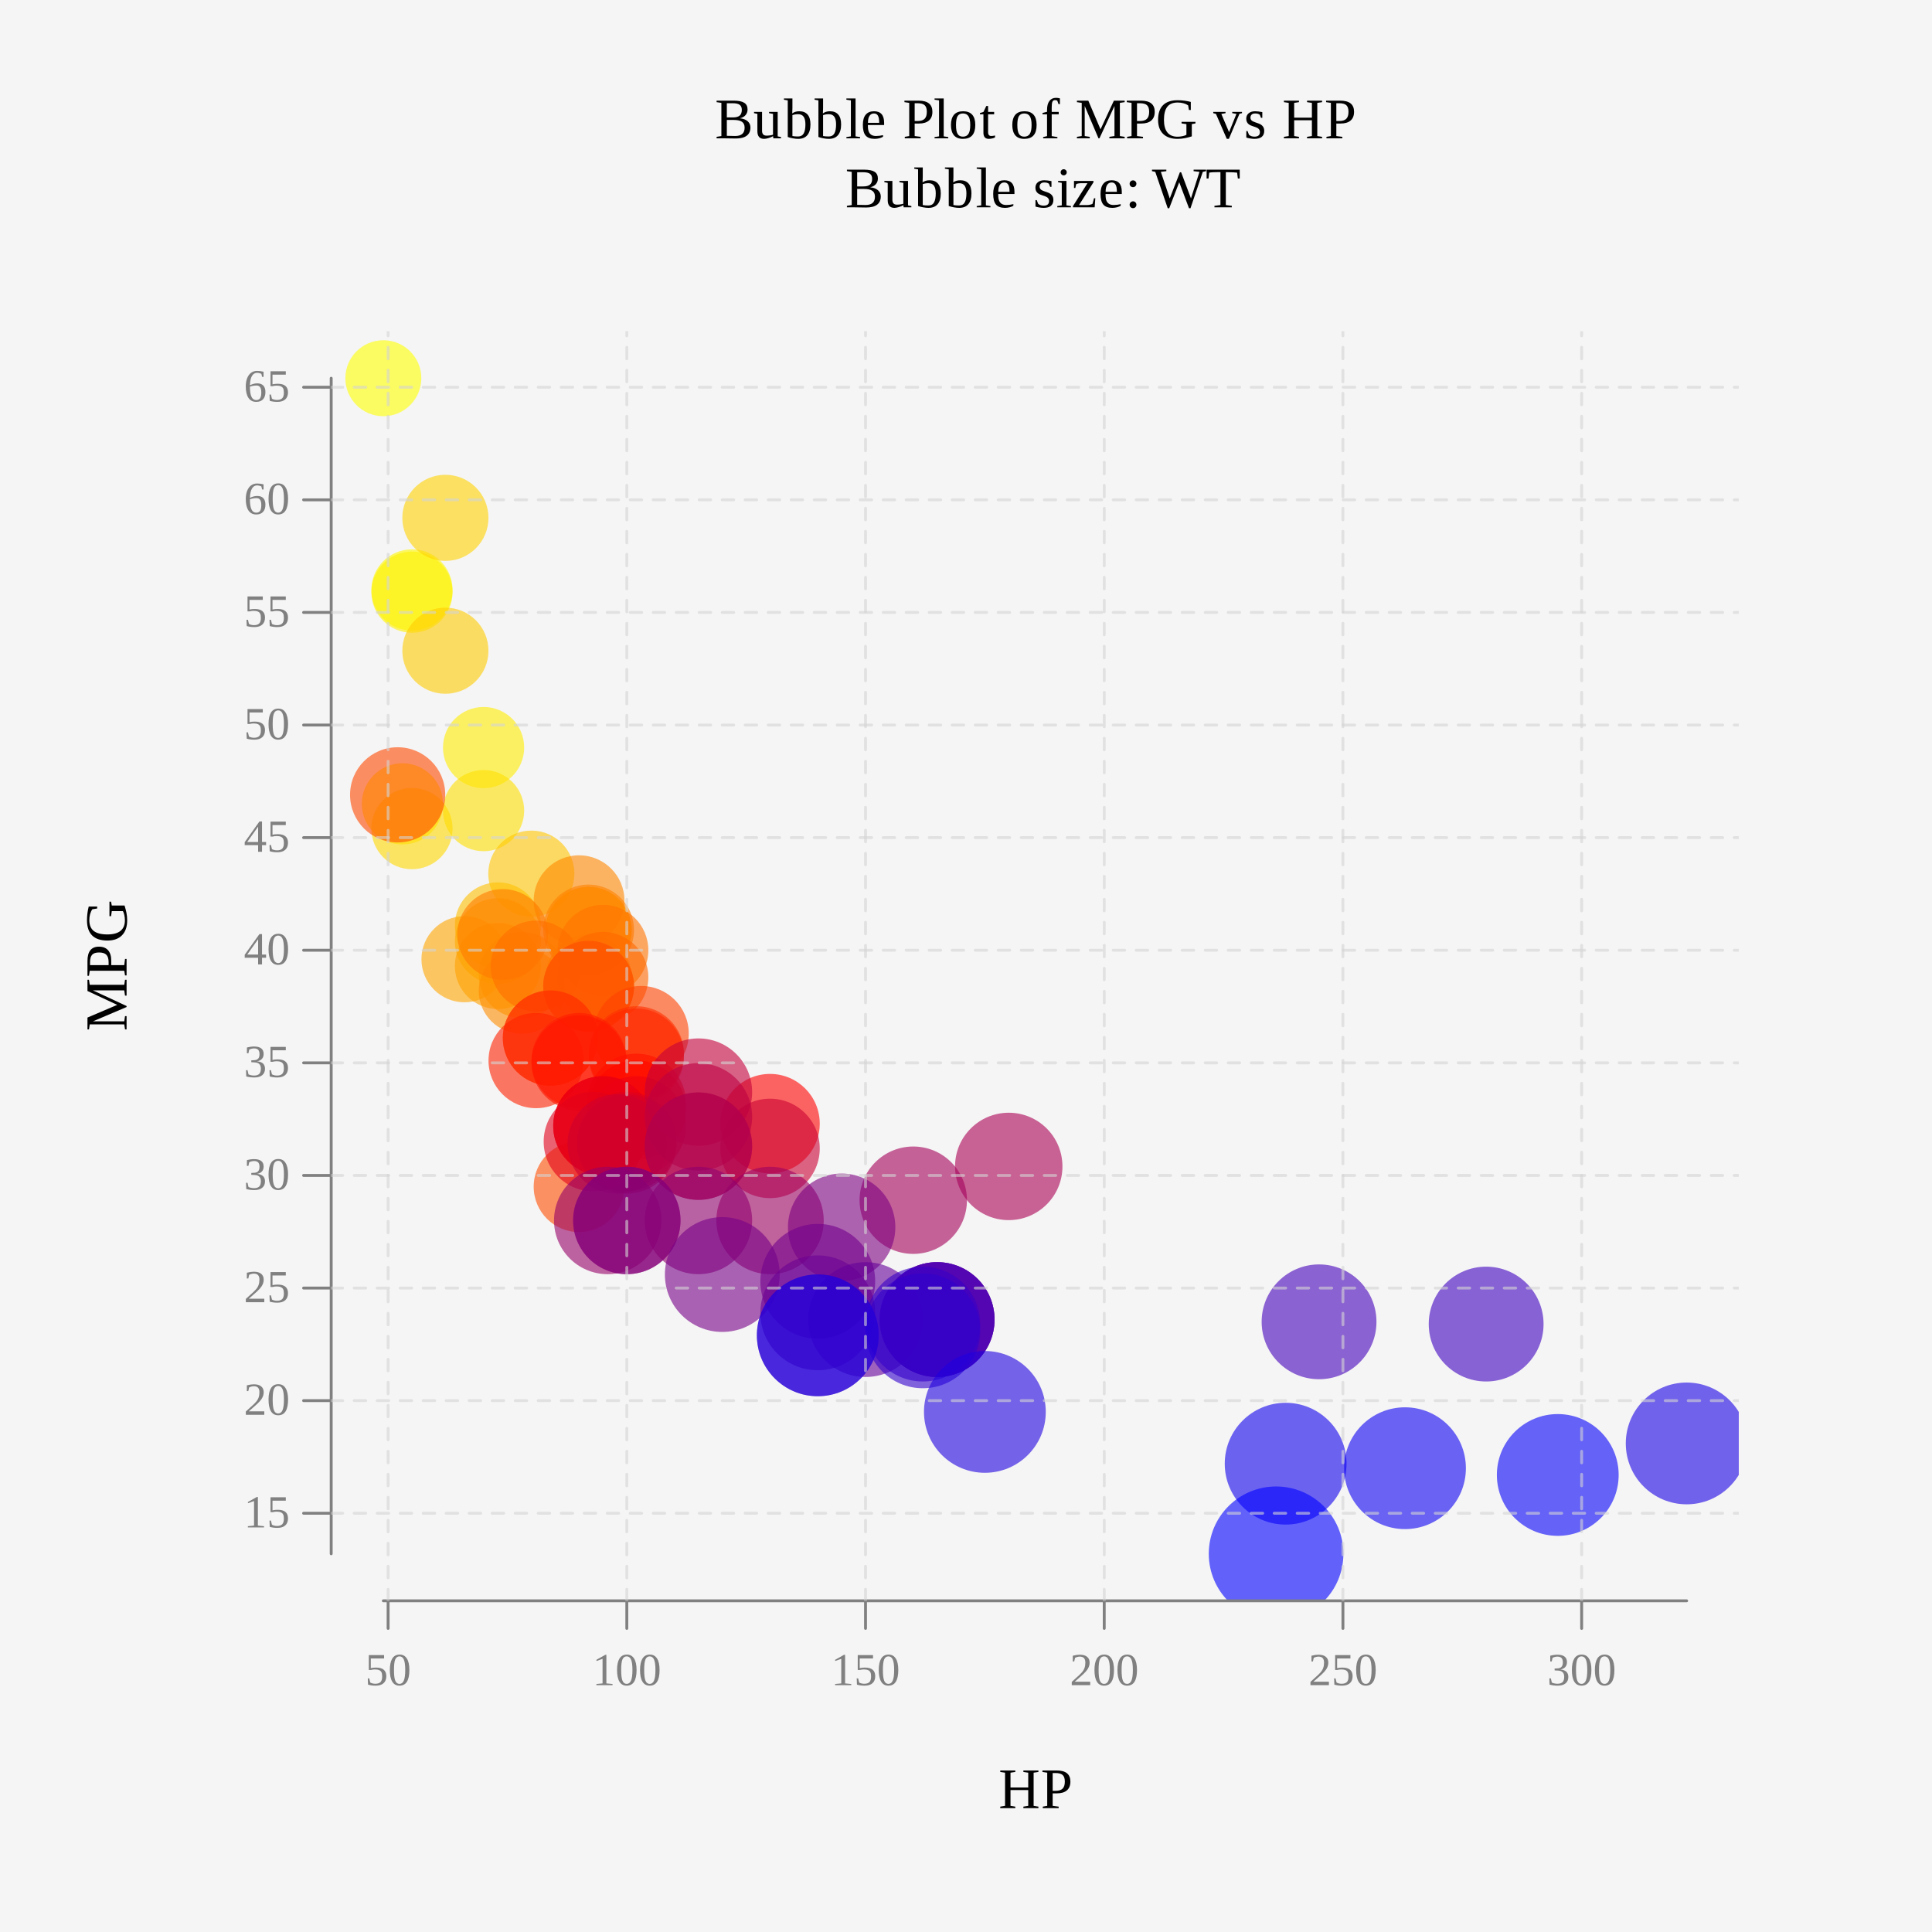 <?xml version="1.0" encoding="UTF-8"?>
<svg xmlns="http://www.w3.org/2000/svg" xmlns:xlink="http://www.w3.org/1999/xlink" width="504pt" height="504pt" viewBox="0 0 504 504" version="1.1">
<defs>
<g>
<symbol overflow="visible" id="glyph0-0">
<path style="stroke:none;" d=""/>
</symbol>
<symbol overflow="visible" id="glyph0-1">
<path style="stroke:none;" d="M 2.844 -4.594 C 3.75 -4.594 4.422 -4.406 4.859 -4.031 C 5.305 -3.664 5.531 -3.102 5.531 -2.344 C 5.531 -1.551 5.289 -0.941 4.812 -0.516 C 4.332 -0.086 3.645 0.125 2.75 0.125 C 2.008 0.125 1.348 0.035 0.766 -0.141 L 0.703 -1.781 L 1.078 -1.781 L 1.344 -0.688 C 1.52 -0.594 1.727 -0.516 1.969 -0.453 C 2.207 -0.398 2.438 -0.375 2.656 -0.375 C 3.27 -0.375 3.723 -0.52 4.016 -0.812 C 4.305 -1.102 4.453 -1.594 4.453 -2.281 C 4.453 -2.758 4.391 -3.125 4.266 -3.375 C 4.141 -3.625 3.941 -3.805 3.672 -3.922 C 3.398 -4.047 3.031 -4.109 2.562 -4.109 C 2.207 -4.109 1.863 -4.062 1.531 -3.969 L 0.969 -3.969 L 0.969 -7.859 L 4.953 -7.859 L 4.953 -6.969 L 1.484 -6.969 L 1.484 -4.453 C 1.91 -4.547 2.363 -4.594 2.844 -4.594 Z M 2.844 -4.594 "/>
</symbol>
<symbol overflow="visible" id="glyph0-2">
<path style="stroke:none;" d="M 5.547 -3.969 C 5.547 -1.238 4.688 0.125 2.969 0.125 C 2.133 0.125 1.504 -0.223 1.078 -0.922 C 0.66 -1.617 0.453 -2.633 0.453 -3.969 C 0.453 -5.258 0.66 -6.25 1.078 -6.938 C 1.504 -7.633 2.148 -7.984 3.016 -7.984 C 3.836 -7.984 4.461 -7.641 4.891 -6.953 C 5.328 -6.273 5.547 -5.281 5.547 -3.969 Z M 4.469 -3.969 C 4.469 -5.219 4.348 -6.117 4.109 -6.672 C 3.867 -7.234 3.488 -7.516 2.969 -7.516 C 2.457 -7.516 2.086 -7.25 1.859 -6.719 C 1.641 -6.195 1.531 -5.281 1.531 -3.969 C 1.531 -2.633 1.645 -1.695 1.875 -1.156 C 2.102 -0.613 2.469 -0.344 2.969 -0.344 C 3.477 -0.344 3.852 -0.625 4.094 -1.188 C 4.344 -1.758 4.469 -2.688 4.469 -3.969 Z M 4.469 -3.969 "/>
</symbol>
<symbol overflow="visible" id="glyph0-3">
<path style="stroke:none;" d="M 3.672 -0.469 L 5.281 -0.312 L 5.281 0 L 1.062 0 L 1.062 -0.312 L 2.672 -0.469 L 2.672 -6.875 L 1.078 -6.312 L 1.078 -6.625 L 3.375 -7.922 L 3.672 -7.922 Z M 3.672 -0.469 "/>
</symbol>
<symbol overflow="visible" id="glyph0-4">
<path style="stroke:none;" d="M 5.344 0 L 0.531 0 L 0.531 -0.859 L 1.625 -1.859 C 2.32 -2.461 2.832 -2.953 3.156 -3.328 C 3.488 -3.711 3.723 -4.102 3.859 -4.5 C 4.004 -4.906 4.078 -5.367 4.078 -5.891 C 4.078 -6.398 3.961 -6.785 3.734 -7.047 C 3.504 -7.316 3.129 -7.453 2.609 -7.453 C 2.398 -7.453 2.188 -7.422 1.969 -7.359 C 1.75 -7.305 1.555 -7.234 1.391 -7.141 L 1.172 -6.188 L 0.797 -6.188 L 0.797 -7.688 C 1.504 -7.863 2.109 -7.953 2.609 -7.953 C 3.461 -7.953 4.102 -7.77 4.531 -7.406 C 4.969 -7.051 5.188 -6.547 5.188 -5.891 C 5.188 -5.453 5.098 -5.039 4.922 -4.656 C 4.754 -4.27 4.492 -3.883 4.141 -3.5 C 3.797 -3.113 3.219 -2.57 2.406 -1.875 C 2.051 -1.582 1.68 -1.258 1.297 -0.906 L 5.344 -0.906 Z M 5.344 0 "/>
</symbol>
<symbol overflow="visible" id="glyph0-5">
<path style="stroke:none;" d="M 5.531 -2.141 C 5.531 -1.43 5.285 -0.875 4.797 -0.469 C 4.316 -0.07 3.633 0.125 2.75 0.125 C 2.008 0.125 1.305 0.035 0.641 -0.141 L 0.578 -1.781 L 0.969 -1.781 L 1.219 -0.688 C 1.375 -0.602 1.594 -0.531 1.875 -0.469 C 2.156 -0.406 2.414 -0.375 2.656 -0.375 C 3.27 -0.375 3.723 -0.516 4.016 -0.797 C 4.305 -1.078 4.453 -1.547 4.453 -2.203 C 4.453 -2.711 4.316 -3.102 4.047 -3.375 C 3.773 -3.645 3.359 -3.789 2.797 -3.812 L 1.953 -3.859 L 1.953 -4.344 L 2.797 -4.391 C 3.234 -4.422 3.555 -4.562 3.766 -4.812 C 3.984 -5.062 4.094 -5.438 4.094 -5.938 C 4.094 -6.469 3.977 -6.852 3.75 -7.094 C 3.52 -7.332 3.156 -7.453 2.656 -7.453 C 2.445 -7.453 2.227 -7.422 2 -7.359 C 1.781 -7.305 1.582 -7.234 1.406 -7.141 L 1.203 -6.188 L 0.812 -6.188 L 0.812 -7.688 C 1.195 -7.789 1.531 -7.859 1.812 -7.891 C 2.094 -7.93 2.375 -7.953 2.656 -7.953 C 4.332 -7.953 5.172 -7.305 5.172 -6.016 C 5.172 -5.473 5.02 -5.039 4.719 -4.719 C 4.426 -4.395 4.004 -4.191 3.453 -4.109 C 4.172 -4.023 4.695 -3.82 5.031 -3.5 C 5.363 -3.176 5.531 -2.723 5.531 -2.141 Z M 5.531 -2.141 "/>
</symbol>
<symbol overflow="visible" id="glyph0-6">
<path style="stroke:none;" d="M 4.75 -1.734 L 4.75 0 L 3.734 0 L 3.734 -1.734 L 0.234 -1.734 L 0.234 -2.516 L 4.078 -7.906 L 4.75 -7.906 L 4.75 -2.562 L 5.812 -2.562 L 5.812 -1.734 Z M 3.734 -6.516 L 3.703 -6.516 L 0.891 -2.562 L 3.734 -2.562 Z M 3.734 -6.516 "/>
</symbol>
<symbol overflow="visible" id="glyph0-7">
<path style="stroke:none;" d="M 5.641 -2.438 C 5.641 -1.625 5.43 -0.992 5.016 -0.547 C 4.609 -0.098 4.016 0.125 3.234 0.125 C 2.359 0.125 1.688 -0.219 1.219 -0.906 C 0.75 -1.602 0.516 -2.594 0.516 -3.875 C 0.516 -4.719 0.633 -5.445 0.875 -6.062 C 1.125 -6.676 1.469 -7.145 1.906 -7.469 C 2.352 -7.789 2.867 -7.953 3.453 -7.953 C 4.023 -7.953 4.594 -7.879 5.156 -7.734 L 5.156 -6.391 L 4.781 -6.391 L 4.578 -7.188 C 4.441 -7.258 4.266 -7.32 4.047 -7.375 C 3.828 -7.426 3.629 -7.453 3.453 -7.453 C 2.891 -7.453 2.445 -7.176 2.125 -6.625 C 1.801 -6.07 1.625 -5.266 1.594 -4.203 C 2.238 -4.535 2.879 -4.703 3.516 -4.703 C 4.203 -4.703 4.727 -4.508 5.094 -4.125 C 5.457 -3.738 5.641 -3.176 5.641 -2.438 Z M 3.219 -0.344 C 3.688 -0.344 4.023 -0.492 4.234 -0.797 C 4.453 -1.109 4.562 -1.617 4.562 -2.328 C 4.562 -2.961 4.457 -3.422 4.25 -3.703 C 4.051 -3.992 3.734 -4.141 3.297 -4.141 C 2.766 -4.141 2.195 -4.039 1.594 -3.844 C 1.594 -2.656 1.727 -1.773 2 -1.203 C 2.27 -0.629 2.676 -0.344 3.219 -0.344 Z M 3.219 -0.344 "/>
</symbol>
<symbol overflow="visible" id="glyph1-0">
<path style="stroke:none;" d=""/>
</symbol>
<symbol overflow="visible" id="glyph1-1">
<path style="stroke:none;" d="M 0.438 0 L 0.438 -0.391 L 1.688 -0.594 L 1.688 -9.25 L 0.438 -9.438 L 0.438 -9.828 L 4.359 -9.828 L 4.359 -9.438 L 3.109 -9.25 L 3.109 -5.391 L 7.734 -5.391 L 7.734 -9.25 L 6.469 -9.438 L 6.469 -9.828 L 10.391 -9.828 L 10.391 -9.438 L 9.141 -9.25 L 9.141 -0.594 L 10.391 -0.391 L 10.391 0 L 6.469 0 L 6.469 -0.391 L 7.734 -0.594 L 7.734 -4.719 L 3.109 -4.719 L 3.109 -0.594 L 4.359 -0.391 L 4.359 0 Z M 0.438 0 "/>
</symbol>
<symbol overflow="visible" id="glyph1-2">
<path style="stroke:none;" d="M 6.281 -6.922 C 6.281 -7.723 6.094 -8.297 5.719 -8.641 C 5.344 -8.984 4.711 -9.156 3.828 -9.156 L 3.109 -9.156 L 3.109 -4.516 L 3.875 -4.516 C 4.695 -4.516 5.301 -4.703 5.688 -5.078 C 6.082 -5.453 6.281 -6.066 6.281 -6.922 Z M 3.109 -3.859 L 3.109 -0.594 L 4.672 -0.391 L 4.672 0 L 0.531 0 L 0.531 -0.391 L 1.688 -0.594 L 1.688 -9.25 L 0.438 -9.438 L 0.438 -9.828 L 4.141 -9.828 C 6.535 -9.828 7.734 -8.859 7.734 -6.922 C 7.734 -5.922 7.43 -5.16 6.828 -4.641 C 6.223 -4.117 5.352 -3.859 4.219 -3.859 Z M 3.109 -3.859 "/>
</symbol>
<symbol overflow="visible" id="glyph1-3">
<path style="stroke:none;" d="M 7.016 -7.438 C 7.016 -8.039 6.828 -8.477 6.453 -8.75 C 6.078 -9.02 5.469 -9.156 4.625 -9.156 L 3.109 -9.156 L 3.109 -5.453 L 4.703 -5.453 C 5.492 -5.453 6.078 -5.609 6.453 -5.922 C 6.828 -6.234 7.016 -6.738 7.016 -7.438 Z M 7.75 -2.797 C 7.75 -3.484 7.52 -3.988 7.062 -4.312 C 6.602 -4.633 5.867 -4.797 4.859 -4.797 L 3.109 -4.797 L 3.109 -0.656 C 3.773 -0.625 4.492 -0.609 5.266 -0.609 C 6.098 -0.609 6.719 -0.785 7.125 -1.141 C 7.539 -1.492 7.75 -2.047 7.75 -2.797 Z M 0.438 0 L 0.438 -0.391 L 1.688 -0.594 L 1.688 -9.25 L 0.438 -9.438 L 0.438 -9.828 L 4.922 -9.828 C 6.172 -9.828 7.082 -9.641 7.656 -9.266 C 8.227 -8.898 8.516 -8.316 8.516 -7.516 C 8.516 -6.941 8.336 -6.453 7.984 -6.047 C 7.629 -5.641 7.133 -5.367 6.5 -5.234 C 7.383 -5.141 8.066 -4.879 8.547 -4.453 C 9.023 -4.035 9.266 -3.492 9.266 -2.828 C 9.266 -1.879 8.938 -1.16 8.281 -0.672 C 7.633 -0.191 6.688 0.047 5.438 0.047 L 2.312 0 Z M 0.438 0 "/>
</symbol>
<symbol overflow="visible" id="glyph1-4">
<path style="stroke:none;" d="M 2.297 -1.969 C 2.297 -1.125 2.688 -0.703 3.469 -0.703 C 4.07 -0.703 4.633 -0.781 5.156 -0.938 L 5.156 -6.375 L 4.125 -6.562 L 4.125 -6.891 L 6.375 -6.891 L 6.375 -0.516 L 7.25 -0.328 L 7.25 0 L 5.234 0 L 5.172 -0.562 C 4.828 -0.363 4.426 -0.195 3.969 -0.062 C 3.52 0.07 3.141 0.141 2.828 0.141 C 1.66 0.141 1.078 -0.531 1.078 -1.875 L 1.078 -6.375 L 0.203 -6.562 L 0.203 -6.891 L 2.297 -6.891 Z M 2.297 -1.969 "/>
</symbol>
<symbol overflow="visible" id="glyph1-5">
<path style="stroke:none;" d="M 5.609 -3.641 C 5.609 -4.535 5.453 -5.203 5.141 -5.641 C 4.828 -6.078 4.344 -6.297 3.688 -6.297 C 3.406 -6.297 3.117 -6.27 2.828 -6.219 C 2.547 -6.164 2.344 -6.113 2.219 -6.062 L 2.219 -0.594 C 2.625 -0.52 3.113 -0.484 3.688 -0.484 C 4.363 -0.484 4.852 -0.742 5.156 -1.266 C 5.457 -1.797 5.609 -2.586 5.609 -3.641 Z M 1 -9.906 L 0 -10.078 L 0 -10.406 L 2.219 -10.406 L 2.219 -7.953 C 2.219 -7.68 2.203 -7.195 2.172 -6.5 C 2.66 -6.875 3.273 -7.062 4.016 -7.062 C 4.953 -7.062 5.672 -6.773 6.172 -6.203 C 6.672 -5.641 6.922 -4.785 6.922 -3.641 C 6.922 -2.398 6.645 -1.457 6.094 -0.812 C 5.551 -0.176 4.758 0.141 3.719 0.141 C 3.301 0.141 2.836 0.094 2.328 0 C 1.828 -0.082 1.383 -0.203 1 -0.359 Z M 1 -9.906 "/>
</symbol>
<symbol overflow="visible" id="glyph1-6">
<path style="stroke:none;" d="M 2.688 -0.516 L 3.875 -0.328 L 3.875 0 L 0.297 0 L 0.297 -0.328 L 1.469 -0.516 L 1.469 -9.906 L 0.297 -10.078 L 0.297 -10.406 L 2.688 -10.406 Z M 2.688 -0.516 "/>
</symbol>
<symbol overflow="visible" id="glyph1-7">
<path style="stroke:none;" d="M 1.906 -3.469 L 1.906 -3.328 C 1.906 -2.66 1.977 -2.141 2.125 -1.766 C 2.27 -1.391 2.5 -1.102 2.812 -0.906 C 3.125 -0.707 3.531 -0.609 4.031 -0.609 C 4.301 -0.609 4.613 -0.629 4.969 -0.672 C 5.332 -0.723 5.629 -0.773 5.859 -0.828 L 5.859 -0.422 C 5.629 -0.266 5.312 -0.129 4.906 -0.016 C 4.508 0.086 4.098 0.141 3.672 0.141 C 2.609 0.141 1.828 -0.145 1.328 -0.719 C 0.836 -1.289 0.594 -2.219 0.594 -3.5 C 0.594 -4.695 0.844 -5.586 1.344 -6.172 C 1.844 -6.766 2.562 -7.062 3.5 -7.062 C 5.258 -7.062 6.141 -6.062 6.141 -4.062 L 6.141 -3.469 Z M 3.5 -6.484 C 2.988 -6.484 2.598 -6.273 2.328 -5.859 C 2.055 -5.453 1.922 -4.848 1.922 -4.047 L 4.859 -4.047 C 4.859 -4.922 4.742 -5.547 4.516 -5.922 C 4.297 -6.297 3.957 -6.484 3.5 -6.484 Z M 3.5 -6.484 "/>
</symbol>
<symbol overflow="visible" id="glyph1-8">
<path style="stroke:none;" d=""/>
</symbol>
<symbol overflow="visible" id="glyph1-9">
<path style="stroke:none;" d="M 6.922 -3.484 C 6.922 -1.066 5.848 0.141 3.703 0.141 C 2.672 0.141 1.891 -0.164 1.359 -0.781 C 0.836 -1.406 0.578 -2.305 0.578 -3.484 C 0.578 -4.641 0.836 -5.523 1.359 -6.141 C 1.891 -6.754 2.691 -7.062 3.766 -7.062 C 4.805 -7.062 5.594 -6.758 6.125 -6.156 C 6.656 -5.562 6.922 -4.672 6.922 -3.484 Z M 5.609 -3.484 C 5.609 -4.535 5.453 -5.297 5.141 -5.766 C 4.836 -6.242 4.359 -6.484 3.703 -6.484 C 3.066 -6.484 2.602 -6.254 2.312 -5.797 C 2.031 -5.348 1.891 -4.578 1.891 -3.484 C 1.891 -2.367 2.035 -1.582 2.328 -1.125 C 2.617 -0.664 3.078 -0.438 3.703 -0.438 C 4.348 -0.438 4.828 -0.676 5.141 -1.156 C 5.453 -1.633 5.609 -2.41 5.609 -3.484 Z M 5.609 -3.484 "/>
</symbol>
<symbol overflow="visible" id="glyph1-10">
<path style="stroke:none;" d="M 2.453 0.141 C 1.984 0.141 1.629 0.004 1.391 -0.266 C 1.16 -0.547 1.047 -0.938 1.047 -1.438 L 1.047 -6.266 L 0.141 -6.266 L 0.141 -6.594 L 1.062 -6.891 L 1.797 -8.438 L 2.266 -8.438 L 2.266 -6.891 L 3.844 -6.891 L 3.844 -6.266 L 2.266 -6.266 L 2.266 -1.578 C 2.266 -1.254 2.336 -1.008 2.484 -0.844 C 2.629 -0.688 2.816 -0.609 3.047 -0.609 C 3.328 -0.609 3.672 -0.648 4.078 -0.734 L 4.078 -0.25 C 3.91 -0.133 3.664 -0.039 3.344 0.031 C 3.02 0.102 2.723 0.141 2.453 0.141 Z M 2.453 0.141 "/>
</symbol>
<symbol overflow="visible" id="glyph1-11">
<path style="stroke:none;" d="M 1.641 -6.266 L 0.469 -6.266 L 0.469 -6.625 L 1.641 -6.922 L 1.641 -7.391 C 1.641 -8.41 1.844 -9.191 2.25 -9.734 C 2.656 -10.285 3.223 -10.562 3.953 -10.562 C 4.328 -10.562 4.676 -10.516 5 -10.422 L 5 -8.922 L 4.641 -8.922 L 4.312 -9.828 C 4.145 -9.922 3.941 -9.969 3.703 -9.969 C 3.398 -9.969 3.18 -9.832 3.047 -9.562 C 2.922 -9.289 2.859 -8.781 2.859 -8.031 L 2.859 -6.891 L 4.688 -6.891 L 4.688 -6.266 L 2.859 -6.266 L 2.859 -0.578 L 4.344 -0.328 L 4.344 0 L 0.625 0 L 0.625 -0.328 L 1.641 -0.578 Z M 1.641 -6.266 "/>
</symbol>
<symbol overflow="visible" id="glyph1-12">
<path style="stroke:none;" d="M 6.312 0 L 6.062 0 L 2.469 -8.438 L 2.469 -0.594 L 3.781 -0.391 L 3.781 0 L 0.438 0 L 0.438 -0.391 L 1.688 -0.594 L 1.688 -9.25 L 0.438 -9.438 L 0.438 -9.828 L 3.406 -9.828 L 6.594 -2.344 L 10.078 -9.828 L 12.891 -9.828 L 12.891 -9.438 L 11.641 -9.25 L 11.641 -0.594 L 12.891 -0.391 L 12.891 0 L 8.906 0 L 8.906 -0.391 L 10.234 -0.594 L 10.234 -8.438 Z M 6.312 0 "/>
</symbol>
<symbol overflow="visible" id="glyph1-13">
<path style="stroke:none;" d="M 9.406 -0.516 C 8.844 -0.328 8.254 -0.172 7.641 -0.047 C 7.023 0.078 6.367 0.141 5.672 0.141 C 4.078 0.141 2.832 -0.285 1.938 -1.141 C 1.051 -2.004 0.609 -3.223 0.609 -4.797 C 0.609 -6.516 1.039 -7.801 1.906 -8.656 C 2.77 -9.508 4.035 -9.938 5.703 -9.938 C 6.891 -9.938 8.035 -9.789 9.141 -9.5 L 9.141 -7.391 L 8.656 -7.391 L 8.453 -8.594 C 8.117 -8.832 7.719 -9.016 7.25 -9.141 C 6.781 -9.273 6.281 -9.344 5.75 -9.344 C 4.5 -9.344 3.582 -8.969 3 -8.219 C 2.426 -7.477 2.141 -6.344 2.141 -4.812 C 2.141 -3.375 2.438 -2.281 3.031 -1.531 C 3.633 -0.789 4.52 -0.422 5.688 -0.422 C 6.094 -0.422 6.52 -0.469 6.969 -0.562 C 7.414 -0.656 7.758 -0.773 8 -0.922 L 8 -3.703 L 6.734 -3.891 L 6.734 -4.297 L 10.359 -4.297 L 10.359 -3.891 L 9.406 -3.703 Z M 9.406 -0.516 "/>
</symbol>
<symbol overflow="visible" id="glyph1-14">
<path style="stroke:none;" d="M 4.078 0.141 L 3.531 0.141 L 0.703 -6.375 L 0 -6.562 L 0 -6.891 L 3.203 -6.891 L 3.203 -6.562 L 2.109 -6.359 L 4.125 -1.609 L 6.047 -6.375 L 4.953 -6.562 L 4.953 -6.891 L 7.5 -6.891 L 7.5 -6.562 L 6.844 -6.406 Z M 4.078 0.141 "/>
</symbol>
<symbol overflow="visible" id="glyph1-15">
<path style="stroke:none;" d="M 5.297 -1.938 C 5.297 -1.25 5.078 -0.727 4.641 -0.375 C 4.211 -0.031 3.578 0.141 2.734 0.141 C 2.391 0.141 2.008 0.102 1.594 0.031 C 1.188 -0.031 0.863 -0.109 0.625 -0.203 L 0.625 -1.891 L 0.953 -1.891 L 1.312 -0.938 C 1.688 -0.602 2.164 -0.438 2.75 -0.438 C 3.695 -0.438 4.172 -0.836 4.172 -1.641 C 4.172 -2.242 3.797 -2.672 3.047 -2.922 L 2.391 -3.141 C 1.898 -3.297 1.539 -3.457 1.312 -3.625 C 1.094 -3.789 0.922 -3.992 0.797 -4.234 C 0.672 -4.473 0.609 -4.766 0.609 -5.109 C 0.609 -5.711 0.816 -6.188 1.234 -6.531 C 1.648 -6.883 2.207 -7.062 2.906 -7.062 C 3.406 -7.062 4.035 -6.988 4.797 -6.844 L 4.797 -5.344 L 4.453 -5.344 L 4.141 -6.141 C 3.879 -6.367 3.473 -6.484 2.922 -6.484 C 2.523 -6.484 2.223 -6.383 2.016 -6.188 C 1.805 -5.988 1.703 -5.723 1.703 -5.391 C 1.703 -5.117 1.797 -4.883 1.984 -4.688 C 2.172 -4.5 2.457 -4.344 2.844 -4.219 C 3.562 -3.977 4.031 -3.801 4.25 -3.688 C 4.469 -3.57 4.656 -3.43 4.812 -3.266 C 4.969 -3.109 5.086 -2.922 5.172 -2.703 C 5.254 -2.492 5.297 -2.238 5.297 -1.938 Z M 5.297 -1.938 "/>
</symbol>
<symbol overflow="visible" id="glyph1-16">
<path style="stroke:none;" d="M 2.781 -9.141 C 2.781 -8.922 2.703 -8.734 2.547 -8.578 C 2.391 -8.422 2.203 -8.344 1.984 -8.344 C 1.766 -8.344 1.578 -8.422 1.422 -8.578 C 1.266 -8.734 1.188 -8.922 1.188 -9.141 C 1.188 -9.359 1.266 -9.547 1.422 -9.703 C 1.578 -9.859 1.766 -9.938 1.984 -9.938 C 2.203 -9.938 2.391 -9.859 2.547 -9.703 C 2.703 -9.547 2.781 -9.359 2.781 -9.141 Z M 2.703 -0.516 L 3.875 -0.328 L 3.875 0 L 0.312 0 L 0.312 -0.328 L 1.484 -0.516 L 1.484 -6.375 L 0.516 -6.562 L 0.516 -6.891 L 2.703 -6.891 Z M 2.703 -0.516 "/>
</symbol>
<symbol overflow="visible" id="glyph1-17">
<path style="stroke:none;" d="M 0.406 0 L 0.406 -0.328 L 4.188 -6.297 L 2.562 -6.297 C 2.289 -6.297 2.023 -6.27 1.766 -6.219 C 1.516 -6.176 1.344 -6.117 1.25 -6.047 L 1.016 -5.047 L 0.672 -5.047 L 0.672 -6.891 L 5.75 -6.891 L 5.75 -6.531 L 1.984 -0.594 L 3.984 -0.594 C 4.266 -0.594 4.555 -0.625 4.859 -0.688 C 5.172 -0.75 5.391 -0.832 5.516 -0.938 L 5.891 -2.375 L 6.234 -2.375 L 6.062 0 Z M 0.406 0 "/>
</symbol>
<symbol overflow="visible" id="glyph1-18">
<path style="stroke:none;" d="M 2.953 -0.672 C 2.953 -0.43 2.867 -0.223 2.703 -0.047 C 2.535 0.129 2.328 0.219 2.078 0.219 C 1.816 0.219 1.602 0.129 1.438 -0.047 C 1.27 -0.223 1.188 -0.43 1.188 -0.672 C 1.188 -0.922 1.27 -1.129 1.438 -1.297 C 1.613 -1.473 1.828 -1.562 2.078 -1.562 C 2.316 -1.562 2.52 -1.477 2.688 -1.312 C 2.863 -1.145 2.953 -0.93 2.953 -0.672 Z M 2.953 -6.156 C 2.953 -5.906 2.863 -5.691 2.688 -5.516 C 2.52 -5.348 2.316 -5.266 2.078 -5.266 C 1.828 -5.266 1.613 -5.348 1.438 -5.516 C 1.27 -5.691 1.188 -5.906 1.188 -6.156 C 1.188 -6.395 1.27 -6.598 1.438 -6.766 C 1.602 -6.941 1.816 -7.031 2.078 -7.031 C 2.328 -7.031 2.535 -6.941 2.703 -6.766 C 2.867 -6.598 2.953 -6.395 2.953 -6.156 Z M 2.953 -6.156 "/>
</symbol>
<symbol overflow="visible" id="glyph1-19">
<path style="stroke:none;" d="M 10.062 0.234 L 9.672 0.234 L 7.125 -6.547 L 4.516 0.234 L 4.125 0.234 L 0.875 -9.25 L 0.016 -9.438 L 0.016 -9.828 L 3.766 -9.828 L 3.766 -9.438 L 2.328 -9.25 L 4.656 -2.328 L 7.297 -9.141 L 7.625 -9.141 L 10.188 -2.328 L 12.406 -9.25 L 10.875 -9.438 L 10.875 -9.828 L 14.125 -9.828 L 14.125 -9.438 L 13.266 -9.25 Z M 10.062 0.234 "/>
</symbol>
<symbol overflow="visible" id="glyph1-20">
<path style="stroke:none;" d="M 2.312 0 L 2.312 -0.391 L 3.875 -0.594 L 3.875 -9.188 L 3.5 -9.188 C 2.258 -9.188 1.41 -9.141 0.953 -9.047 L 0.766 -7.516 L 0.266 -7.516 L 0.266 -9.828 L 8.906 -9.828 L 8.906 -7.516 L 8.422 -7.516 L 8.219 -9.047 C 8.07 -9.078 7.75 -9.102 7.25 -9.125 C 6.758 -9.156 6.223 -9.172 5.641 -9.172 L 5.281 -9.172 L 5.281 -0.594 L 6.844 -0.391 L 6.844 0 Z M 2.312 0 "/>
</symbol>
<symbol overflow="visible" id="glyph2-0">
<path style="stroke:none;" d=""/>
</symbol>
<symbol overflow="visible" id="glyph2-1">
<path style="stroke:none;" d="M 0 -6.562 L 0 -6.297 L -8.781 -2.562 L -0.609 -2.562 L -0.406 -3.922 L 0 -3.922 L 0 -0.453 L -0.406 -0.453 L -0.609 -1.766 L -9.609 -1.766 L -9.812 -0.453 L -10.203 -0.453 L -10.203 -3.547 L -2.438 -6.859 L -10.203 -10.484 L -10.203 -13.406 L -9.812 -13.406 L -9.609 -12.094 L -0.609 -12.094 L -0.406 -13.406 L 0 -13.406 L 0 -9.266 L -0.406 -9.266 L -0.609 -10.641 L -8.781 -10.641 Z M 0 -6.562 "/>
</symbol>
<symbol overflow="visible" id="glyph2-2">
<path style="stroke:none;" d="M -7.188 -6.531 C -8.02 -6.531 -8.617 -6.332 -8.984 -5.938 C -9.348 -5.551 -9.531 -4.895 -9.531 -3.969 L -9.531 -3.234 L -4.688 -3.234 L -4.688 -4.016 C -4.688 -4.879 -4.879 -5.516 -5.266 -5.922 C -5.66 -6.328 -6.301 -6.531 -7.188 -6.531 Z M -4 -3.234 L -0.609 -3.234 L -0.406 -4.844 L 0 -4.844 L 0 -0.547 L -0.406 -0.547 L -0.609 -1.766 L -9.609 -1.766 L -9.812 -0.453 L -10.203 -0.453 L -10.203 -4.297 C -10.203 -6.797 -9.203 -8.047 -7.203 -8.047 C -6.16 -8.047 -5.363 -7.727 -4.812 -7.094 C -4.27 -6.469 -4 -5.562 -4 -4.375 Z M -4 -3.234 "/>
</symbol>
<symbol overflow="visible" id="glyph2-3">
<path style="stroke:none;" d="M -0.531 -9.781 C -0.344 -9.188 -0.18 -8.57 -0.047 -7.938 C 0.086 -7.301 0.156 -6.617 0.156 -5.891 C 0.156 -4.234 -0.289 -2.941 -1.188 -2.016 C -2.082 -1.098 -3.348 -0.641 -4.984 -0.641 C -6.773 -0.641 -8.113 -1.086 -9 -1.984 C -9.883 -2.879 -10.328 -4.191 -10.328 -5.922 C -10.328 -7.16 -10.176 -8.359 -9.875 -9.516 L -7.672 -9.516 L -7.672 -9 L -8.938 -8.797 C -9.188 -8.441 -9.379 -8.02 -9.516 -7.531 C -9.648 -7.039 -9.719 -6.523 -9.719 -5.984 C -9.719 -4.68 -9.328 -3.727 -8.547 -3.125 C -7.773 -2.531 -6.594 -2.234 -5 -2.234 C -3.5 -2.234 -2.363 -2.539 -1.594 -3.156 C -0.82 -3.781 -0.438 -4.695 -0.438 -5.906 C -0.438 -6.332 -0.484 -6.781 -0.578 -7.25 C -0.68 -7.719 -0.805 -8.07 -0.953 -8.312 L -3.859 -8.312 L -4.047 -7 L -4.469 -7 L -4.469 -10.781 L -4.047 -10.781 L -3.859 -9.781 Z M -0.531 -9.781 "/>
</symbol>
</g>
<clipPath id="clip1">
  <path d="M 424 360 L 453.598 360 L 453.598 393 L 424 393 Z M 424 360 "/>
</clipPath>
<clipPath id="clip2">
  <path d="M 315 387 L 351 387 L 351 417.598 L 315 417.598 Z M 315 387 "/>
</clipPath>
<clipPath id="clip3">
  <path d="M 100 86.398 L 102 86.398 L 102 417.598 L 100 417.598 Z M 100 86.398 "/>
</clipPath>
<clipPath id="clip4">
  <path d="M 163 86.398 L 164 86.398 L 164 417.598 L 163 417.598 Z M 163 86.398 "/>
</clipPath>
<clipPath id="clip5">
  <path d="M 225 86.398 L 227 86.398 L 227 417.598 L 225 417.598 Z M 225 86.398 "/>
</clipPath>
<clipPath id="clip6">
  <path d="M 287 86.398 L 289 86.398 L 289 417.598 L 287 417.598 Z M 287 86.398 "/>
</clipPath>
<clipPath id="clip7">
  <path d="M 349 86.398 L 351 86.398 L 351 417.598 L 349 417.598 Z M 349 86.398 "/>
</clipPath>
<clipPath id="clip8">
  <path d="M 412 86.398 L 413 86.398 L 413 417.598 L 412 417.598 Z M 412 86.398 "/>
</clipPath>
<clipPath id="clip9">
  <path d="M 86.398 394 L 453.598 394 L 453.598 396 L 86.398 396 Z M 86.398 394 "/>
</clipPath>
<clipPath id="clip10">
  <path d="M 86.398 365 L 453.598 365 L 453.598 366 L 86.398 366 Z M 86.398 365 "/>
</clipPath>
<clipPath id="clip11">
  <path d="M 86.398 335 L 453.598 335 L 453.598 337 L 86.398 337 Z M 86.398 335 "/>
</clipPath>
<clipPath id="clip12">
  <path d="M 86.398 306 L 453.598 306 L 453.598 308 L 86.398 308 Z M 86.398 306 "/>
</clipPath>
<clipPath id="clip13">
  <path d="M 86.398 276 L 453.598 276 L 453.598 278 L 86.398 278 Z M 86.398 276 "/>
</clipPath>
<clipPath id="clip14">
  <path d="M 86.398 247 L 453.598 247 L 453.598 249 L 86.398 249 Z M 86.398 247 "/>
</clipPath>
<clipPath id="clip15">
  <path d="M 86.398 218 L 453.598 218 L 453.598 219 L 86.398 219 Z M 86.398 218 "/>
</clipPath>
<clipPath id="clip16">
  <path d="M 86.398 188 L 453.598 188 L 453.598 190 L 86.398 190 Z M 86.398 188 "/>
</clipPath>
<clipPath id="clip17">
  <path d="M 86.398 159 L 453.598 159 L 453.598 161 L 86.398 161 Z M 86.398 159 "/>
</clipPath>
<clipPath id="clip18">
  <path d="M 86.398 130 L 453.598 130 L 453.598 131 L 86.398 131 Z M 86.398 130 "/>
</clipPath>
<clipPath id="clip19">
  <path d="M 86.398 100 L 453.598 100 L 453.598 102 L 86.398 102 Z M 86.398 100 "/>
</clipPath>
</defs>
<g id="surface1">
<rect x="0" y="0" width="504" height="504" style="fill:rgb(96.078%,96.078%,96.078%);fill-opacity:1;stroke:none;"/>
<path style=" stroke:none;fill-rule:nonzero;fill:rgb(100%,100%,0%);fill-opacity:0.6;" d="M 109.906 98.668 C 109.906 104.137 105.473 108.574 100 108.574 C 94.527 108.574 90.094 104.137 90.094 98.668 C 90.094 93.195 94.527 88.762 100 88.762 C 105.473 88.762 109.906 93.195 109.906 98.668 "/>
<path style=" stroke:none;fill-rule:nonzero;fill:rgb(100%,97.255%,0%);fill-opacity:0.6;" d="M 118.062 153.891 C 118.062 159.738 113.32 164.48 107.473 164.48 C 101.625 164.48 96.883 159.738 96.883 153.891 C 96.883 148.043 101.625 143.301 107.473 143.301 C 113.32 143.301 118.062 148.043 118.062 153.891 "/>
<path style=" stroke:none;fill-rule:nonzero;fill:rgb(100%,94.902%,0%);fill-opacity:0.6;" d="M 118.062 154.477 C 118.062 160.324 113.32 165.066 107.473 165.066 C 101.625 165.066 96.883 160.324 96.883 154.477 C 96.883 148.629 101.625 143.887 107.473 143.887 C 113.32 143.887 118.062 148.629 118.062 154.477 "/>
<path style=" stroke:none;fill-rule:nonzero;fill:rgb(100%,92.549%,0%);fill-opacity:0.6;" d="M 136.742 195.016 C 136.742 200.863 132.004 205.605 126.152 205.605 C 120.305 205.605 115.562 200.863 115.562 195.016 C 115.562 189.164 120.305 184.426 126.152 184.426 C 132.004 184.426 136.742 189.164 136.742 195.016 "/>
<path style=" stroke:none;fill-rule:nonzero;fill:rgb(100%,89.804%,0%);fill-opacity:0.6;" d="M 115.57 209.699 C 115.57 215.551 110.832 220.289 104.98 220.289 C 99.133 220.289 94.391 215.551 94.391 209.699 C 94.391 203.852 99.133 199.113 104.98 199.113 C 110.832 199.113 115.57 203.852 115.57 209.699 "/>
<path style=" stroke:none;fill-rule:nonzero;fill:rgb(100%,87.451%,0%);fill-opacity:0.6;" d="M 136.742 211.465 C 136.742 217.312 132.004 222.055 126.152 222.055 C 120.305 222.055 115.562 217.312 115.562 211.465 C 115.562 205.613 120.305 200.875 126.152 200.875 C 132.004 200.875 136.742 205.613 136.742 211.465 "/>
<path style=" stroke:none;fill-rule:nonzero;fill:rgb(100%,85.098%,0%);fill-opacity:0.6;" d="M 118.062 216.164 C 118.062 222.012 113.32 226.754 107.473 226.754 C 101.625 226.754 96.883 222.012 96.883 216.164 C 96.883 210.316 101.625 205.574 107.473 205.574 C 113.32 205.574 118.062 210.316 118.062 216.164 "/>
<path style=" stroke:none;fill-rule:nonzero;fill:rgb(100%,82.353%,0%);fill-opacity:0.6;" d="M 127.422 135.09 C 127.422 141.293 122.395 146.324 116.191 146.324 C 109.988 146.324 104.957 141.293 104.957 135.09 C 104.957 128.887 109.988 123.859 116.191 123.859 C 122.395 123.859 127.422 128.887 127.422 135.09 "/>
<path style=" stroke:none;fill-rule:nonzero;fill:rgb(100%,80%,0%);fill-opacity:0.6;" d="M 127.422 169.754 C 127.422 175.957 122.395 180.984 116.191 180.984 C 109.988 180.984 104.957 175.957 104.957 169.754 C 104.957 163.551 109.988 158.52 116.191 158.52 C 122.395 158.52 127.422 163.551 127.422 169.754 "/>
<path style=" stroke:none;fill-rule:nonzero;fill:rgb(100%,77.647%,0%);fill-opacity:0.6;" d="M 149.84 227.914 C 149.84 234.117 144.812 239.145 138.609 239.145 C 132.406 239.145 127.375 234.117 127.375 227.914 C 127.375 221.711 132.406 216.68 138.609 216.68 C 144.812 216.68 149.84 221.711 149.84 227.914 "/>
<path style=" stroke:none;fill-rule:nonzero;fill:rgb(100%,75.294%,0%);fill-opacity:0.6;" d="M 141.121 241.426 C 141.121 247.629 136.094 252.656 129.891 252.656 C 123.688 252.656 118.656 247.629 118.656 241.426 C 118.656 235.223 123.688 230.191 129.891 230.191 C 136.094 230.191 141.121 235.223 141.121 241.426 "/>
<path style=" stroke:none;fill-rule:nonzero;fill:rgb(100%,72.549%,0%);fill-opacity:0.6;" d="M 164.785 242.602 C 164.785 248.805 159.758 253.832 153.555 253.832 C 147.352 253.832 142.32 248.805 142.32 242.602 C 142.32 236.398 147.352 231.367 153.555 231.367 C 159.758 231.367 164.785 236.398 164.785 242.602 "/>
<path style=" stroke:none;fill-rule:nonzero;fill:rgb(100%,70.196%,0%);fill-opacity:0.6;" d="M 164.785 242.602 C 164.785 248.805 159.758 253.832 153.555 253.832 C 147.352 253.832 142.32 248.805 142.32 242.602 C 142.32 236.398 147.352 231.367 153.555 231.367 C 159.758 231.367 164.785 236.398 164.785 242.602 "/>
<path style=" stroke:none;fill-rule:nonzero;fill:rgb(100%,67.843%,0%);fill-opacity:0.6;" d="M 141.121 245.539 C 141.121 251.742 136.094 256.77 129.891 256.77 C 123.688 256.77 118.656 251.742 118.656 245.539 C 118.656 239.336 123.688 234.305 129.891 234.305 C 136.094 234.305 141.121 239.336 141.121 245.539 "/>
<path style=" stroke:none;fill-rule:nonzero;fill:rgb(100%,65.098%,0%);fill-opacity:0.6;" d="M 132.402 250.238 C 132.402 256.441 127.375 261.469 121.172 261.469 C 114.969 261.469 109.941 256.441 109.941 250.238 C 109.941 244.035 114.969 239.004 121.172 239.004 C 127.375 239.004 132.402 244.035 132.402 250.238 "/>
<path style=" stroke:none;fill-rule:nonzero;fill:rgb(100%,62.745%,0%);fill-opacity:0.6;" d="M 141.121 252 C 141.121 258.203 136.094 263.23 129.891 263.23 C 123.688 263.23 118.656 258.203 118.656 252 C 118.656 245.797 123.688 240.77 129.891 240.77 C 136.094 240.77 141.121 245.797 141.121 252 "/>
<path style=" stroke:none;fill-rule:nonzero;fill:rgb(100%,60.392%,0%);fill-opacity:0.6;" d="M 147.348 254.352 C 147.348 260.555 142.32 265.582 136.117 265.582 C 129.914 265.582 124.887 260.555 124.887 254.352 C 124.887 248.148 129.914 243.117 136.117 243.117 C 142.32 243.117 147.348 248.148 147.348 254.352 "/>
<path style=" stroke:none;fill-rule:nonzero;fill:rgb(100%,57.647%,0%);fill-opacity:0.6;" d="M 164.785 254.938 C 164.785 261.141 159.758 266.168 153.555 266.168 C 147.352 266.168 142.32 261.141 142.32 254.938 C 142.32 248.734 147.352 243.707 153.555 243.707 C 159.758 243.707 164.785 248.734 164.785 254.938 "/>
<path style=" stroke:none;fill-rule:nonzero;fill:rgb(100%,55.294%,0%);fill-opacity:0.6;" d="M 147.348 258.461 C 147.348 264.664 142.32 269.695 136.117 269.695 C 129.914 269.695 124.887 264.664 124.887 258.461 C 124.887 252.258 129.914 247.23 136.117 247.23 C 142.32 247.23 147.348 252.258 147.348 258.461 "/>
<path style=" stroke:none;fill-rule:nonzero;fill:rgb(100%,52.941%,0%);fill-opacity:0.6;" d="M 162.902 234.965 C 162.902 241.5 157.602 246.801 151.062 246.801 C 144.523 246.801 139.223 241.5 139.223 234.965 C 139.223 228.426 144.523 223.125 151.062 223.125 C 157.602 223.125 162.902 228.426 162.902 234.965 "/>
<path style=" stroke:none;fill-rule:nonzero;fill:rgb(100%,50.588%,0%);fill-opacity:0.6;" d="M 165.395 242.602 C 165.395 249.141 160.094 254.441 153.555 254.441 C 147.016 254.441 141.715 249.141 141.715 242.602 C 141.715 236.062 147.016 230.762 153.555 230.762 C 160.094 230.762 165.395 236.062 165.395 242.602 "/>
<path style=" stroke:none;fill-rule:nonzero;fill:rgb(100%,47.843%,0%);fill-opacity:0.6;" d="M 142.977 243.773 C 142.977 250.312 137.676 255.613 131.137 255.613 C 124.598 255.613 119.297 250.312 119.297 243.773 C 119.297 237.238 124.598 231.938 131.137 231.938 C 137.676 231.938 142.977 237.238 142.977 243.773 "/>
<path style=" stroke:none;fill-rule:nonzero;fill:rgb(100%,45.49%,0%);fill-opacity:0.6;" d="M 169.129 247.887 C 169.129 254.426 163.828 259.727 157.289 259.727 C 150.75 259.727 145.449 254.426 145.449 247.887 C 145.449 241.348 150.75 236.047 157.289 236.047 C 163.828 236.047 169.129 241.348 169.129 247.887 "/>
<path style=" stroke:none;fill-rule:nonzero;fill:rgb(100%,43.137%,0%);fill-opacity:0.6;" d="M 151.691 252 C 151.691 258.539 146.391 263.84 139.852 263.84 C 133.316 263.84 128.016 258.539 128.016 252 C 128.016 245.461 133.316 240.16 139.852 240.16 C 146.391 240.16 151.691 245.461 151.691 252 "/>
<path style=" stroke:none;fill-rule:nonzero;fill:rgb(100%,40.392%,0%);fill-opacity:0.6;" d="M 169.129 254.938 C 169.129 261.477 163.828 266.777 157.289 266.777 C 150.75 266.777 145.449 261.477 145.449 254.938 C 145.449 248.398 150.75 243.098 157.289 243.098 C 163.828 243.098 169.129 248.398 169.129 254.938 "/>
<path style=" stroke:none;fill-rule:nonzero;fill:rgb(100%,38.039%,0%);fill-opacity:0.6;" d="M 165.395 257.289 C 165.395 263.828 160.094 269.129 153.555 269.129 C 147.016 269.129 141.715 263.828 141.715 257.289 C 141.715 250.75 147.016 245.449 153.555 245.449 C 160.094 245.449 165.395 250.75 165.395 257.289 "/>
<path style=" stroke:none;fill-rule:nonzero;fill:rgb(100%,35.686%,0%);fill-opacity:0.6;" d="M 165.395 257.289 C 165.395 263.828 160.094 269.129 153.555 269.129 C 147.016 269.129 141.715 263.828 141.715 257.289 C 141.715 250.75 147.016 245.449 153.555 245.449 C 160.094 245.449 165.395 250.75 165.395 257.289 "/>
<path style=" stroke:none;fill-rule:nonzero;fill:rgb(100%,33.333%,0%);fill-opacity:0.6;" d="M 165.395 257.289 C 165.395 263.828 160.094 269.129 153.555 269.129 C 147.016 269.129 141.715 263.828 141.715 257.289 C 141.715 250.75 147.016 245.449 153.555 245.449 C 160.094 245.449 165.395 250.75 165.395 257.289 "/>
<path style=" stroke:none;fill-rule:nonzero;fill:rgb(100%,30.588%,0%);fill-opacity:0.6;" d="M 162.902 309.574 C 162.902 316.113 157.602 321.414 151.062 321.414 C 144.523 321.414 139.223 316.113 139.223 309.574 C 139.223 303.035 144.523 297.734 151.062 297.734 C 157.602 297.734 162.902 303.035 162.902 309.574 "/>
<path style=" stroke:none;fill-rule:nonzero;fill:rgb(100%,28.235%,0%);fill-opacity:0.6;" d="M 116.152 207.352 C 116.152 214.211 110.594 219.77 103.734 219.77 C 96.879 219.77 91.32 214.211 91.32 207.352 C 91.32 200.492 96.879 194.934 103.734 194.934 C 110.594 194.934 116.152 200.492 116.152 207.352 "/>
<path style=" stroke:none;fill-rule:nonzero;fill:rgb(100%,25.882%,0%);fill-opacity:0.6;" d="M 179.672 269.625 C 179.672 276.484 174.109 282.043 167.254 282.043 C 160.395 282.043 154.836 276.484 154.836 269.625 C 154.836 262.766 160.395 257.207 167.254 257.207 C 174.109 257.207 179.672 262.766 179.672 269.625 "/>
<path style=" stroke:none;fill-rule:nonzero;fill:rgb(100%,23.137%,0%);fill-opacity:0.6;" d="M 156.008 270.801 C 156.008 277.656 150.449 283.219 143.59 283.219 C 136.73 283.219 131.172 277.656 131.172 270.801 C 131.172 263.941 136.73 258.383 143.59 258.383 C 150.449 258.383 156.008 263.941 156.008 270.801 "/>
<path style=" stroke:none;fill-rule:nonzero;fill:rgb(100%,20.784%,0%);fill-opacity:0.6;" d="M 156.008 270.801 C 156.008 277.656 150.449 283.219 143.59 283.219 C 136.73 283.219 131.172 277.656 131.172 270.801 C 131.172 263.941 136.73 258.383 143.59 258.383 C 150.449 258.383 156.008 263.941 156.008 270.801 "/>
<path style=" stroke:none;fill-rule:nonzero;fill:rgb(100%,18.431%,0%);fill-opacity:0.6;" d="M 178.426 274.91 C 178.426 281.77 172.867 287.328 166.008 287.328 C 159.148 287.328 153.59 281.77 153.59 274.91 C 153.59 268.055 159.148 262.496 166.008 262.496 C 172.867 262.496 178.426 268.055 178.426 274.91 "/>
<path style=" stroke:none;fill-rule:nonzero;fill:rgb(100%,15.686%,0%);fill-opacity:0.6;" d="M 178.426 275.5 C 178.426 282.355 172.867 287.918 166.008 287.918 C 159.148 287.918 153.59 282.355 153.59 275.5 C 153.59 268.641 159.148 263.082 166.008 263.082 C 172.867 263.082 178.426 268.641 178.426 275.5 "/>
<path style=" stroke:none;fill-rule:nonzero;fill:rgb(100%,13.333%,0%);fill-opacity:0.6;" d="M 152.27 276.676 C 152.27 283.531 146.711 289.094 139.852 289.094 C 132.996 289.094 127.438 283.531 127.438 276.676 C 127.438 269.816 132.996 264.258 139.852 264.258 C 146.711 264.258 152.27 269.816 152.27 276.676 "/>
<path style=" stroke:none;fill-rule:nonzero;fill:rgb(100%,10.98%,0%);fill-opacity:0.6;" d="M 163.48 276.676 C 163.48 283.531 157.922 289.094 151.062 289.094 C 144.203 289.094 138.645 283.531 138.645 276.676 C 138.645 269.816 144.203 264.258 151.062 264.258 C 157.922 264.258 163.48 269.816 163.48 276.676 "/>
<path style=" stroke:none;fill-rule:nonzero;fill:rgb(100%,8.627%,0%);fill-opacity:0.6;" d="M 163.48 277.262 C 163.48 284.121 157.922 289.68 151.062 289.68 C 144.203 289.68 138.645 284.121 138.645 277.262 C 138.645 270.402 144.203 264.844 151.062 264.844 C 157.922 264.844 163.48 270.402 163.48 277.262 "/>
<path style=" stroke:none;fill-rule:nonzero;fill:rgb(100%,5.882%,0%);fill-opacity:0.6;" d="M 178.977 287.836 C 178.977 295 173.172 300.805 166.008 300.805 C 158.844 300.805 153.039 295 153.039 287.836 C 153.039 280.672 158.844 274.867 166.008 274.867 C 173.172 274.867 178.977 280.672 178.977 287.836 "/>
<path style=" stroke:none;fill-rule:nonzero;fill:rgb(100%,3.529%,0%);fill-opacity:0.6;" d="M 178.977 289.598 C 178.977 296.762 173.172 302.57 166.008 302.57 C 158.844 302.57 153.039 296.762 153.039 289.598 C 153.039 282.438 158.844 276.629 166.008 276.629 C 173.172 276.629 178.977 282.438 178.977 289.598 "/>
<path style=" stroke:none;fill-rule:nonzero;fill:rgb(100%,1.176%,0%);fill-opacity:0.6;" d="M 213.848 293.125 C 213.848 300.285 208.043 306.094 200.879 306.094 C 193.715 306.094 187.91 300.285 187.91 293.125 C 187.91 285.961 193.715 280.152 200.879 280.152 C 208.043 280.152 213.848 285.961 213.848 293.125 "/>
<path style=" stroke:none;fill-rule:nonzero;fill:rgb(98.431%,0%,1.176%);fill-opacity:0.6;" d="M 170.258 293.711 C 170.258 300.875 164.453 306.68 157.289 306.68 C 150.125 306.68 144.32 300.875 144.32 293.711 C 144.32 286.547 150.125 280.742 157.289 280.742 C 164.453 280.742 170.258 286.547 170.258 293.711 "/>
<path style=" stroke:none;fill-rule:nonzero;fill:rgb(96.078%,0%,3.529%);fill-opacity:0.6;" d="M 170.258 293.711 C 170.258 300.875 164.453 306.68 157.289 306.68 C 150.125 306.68 144.32 300.875 144.32 293.711 C 144.32 286.547 150.125 280.742 157.289 280.742 C 164.453 280.742 170.258 286.547 170.258 293.711 "/>
<path style=" stroke:none;fill-rule:nonzero;fill:rgb(93.725%,0%,5.882%);fill-opacity:0.6;" d="M 178.977 293.711 C 178.977 300.875 173.172 306.68 166.008 306.68 C 158.844 306.68 153.039 300.875 153.039 293.711 C 153.039 286.547 158.844 280.742 166.008 280.742 C 173.172 280.742 178.977 286.547 178.977 293.711 "/>
<path style=" stroke:none;fill-rule:nonzero;fill:rgb(90.98%,0%,8.627%);fill-opacity:0.6;" d="M 170.258 293.711 C 170.258 300.875 164.453 306.68 157.289 306.68 C 150.125 306.68 144.32 300.875 144.32 293.711 C 144.32 286.547 150.125 280.742 157.289 280.742 C 164.453 280.742 170.258 286.547 170.258 293.711 "/>
<path style=" stroke:none;fill-rule:nonzero;fill:rgb(88.627%,0%,10.98%);fill-opacity:0.6;" d="M 167.77 297.824 C 167.77 304.988 161.961 310.793 154.797 310.793 C 147.637 310.793 141.828 304.988 141.828 297.824 C 141.828 290.66 147.637 284.855 154.797 284.855 C 161.961 284.855 167.77 290.66 167.77 297.824 "/>
<path style=" stroke:none;fill-rule:nonzero;fill:rgb(86.275%,0%,13.333%);fill-opacity:0.6;" d="M 176.484 297.824 C 176.484 304.988 170.68 310.793 163.516 310.793 C 156.355 310.793 150.547 304.988 150.547 297.824 C 150.547 290.66 156.355 284.855 163.516 284.855 C 170.68 284.855 176.484 290.66 176.484 297.824 "/>
<path style=" stroke:none;fill-rule:nonzero;fill:rgb(83.922%,0%,15.686%);fill-opacity:0.6;" d="M 176.484 298.41 C 176.484 305.574 170.68 311.383 163.516 311.383 C 156.355 311.383 150.547 305.574 150.547 298.41 C 150.547 291.25 156.355 285.441 163.516 285.441 C 170.68 285.441 176.484 291.25 176.484 298.41 "/>
<path style=" stroke:none;fill-rule:nonzero;fill:rgb(81.176%,0%,18.431%);fill-opacity:0.6;" d="M 173.996 298.41 C 173.996 305.574 168.188 311.383 161.027 311.383 C 153.863 311.383 148.055 305.574 148.055 298.41 C 148.055 291.25 153.863 285.441 161.027 285.441 C 168.188 285.441 173.996 291.25 173.996 298.41 "/>
<path style=" stroke:none;fill-rule:nonzero;fill:rgb(78.824%,0%,20.784%);fill-opacity:0.6;" d="M 213.848 299.586 C 213.848 306.75 208.043 312.555 200.879 312.555 C 193.715 312.555 187.91 306.75 187.91 299.586 C 187.91 292.422 193.715 286.617 200.879 286.617 C 208.043 286.617 213.848 292.422 213.848 299.586 "/>
<path style=" stroke:none;fill-rule:nonzero;fill:rgb(76.471%,0%,23.137%);fill-opacity:0.6;" d="M 196.207 284.898 C 196.207 292.637 189.934 298.906 182.199 298.906 C 174.461 298.906 168.188 292.637 168.188 284.898 C 168.188 277.164 174.461 270.891 182.199 270.891 C 189.934 270.891 196.207 277.164 196.207 284.898 "/>
<path style=" stroke:none;fill-rule:nonzero;fill:rgb(73.725%,0%,25.882%);fill-opacity:0.6;" d="M 196.207 291.363 C 196.207 299.098 189.934 305.371 182.199 305.371 C 174.461 305.371 168.188 299.098 168.188 291.363 C 168.188 283.625 174.461 277.352 182.199 277.352 C 189.934 277.352 196.207 283.625 196.207 291.363 "/>
<path style=" stroke:none;fill-rule:nonzero;fill:rgb(71.373%,0%,28.235%);fill-opacity:0.6;" d="M 196.207 299 C 196.207 306.734 189.934 313.008 182.199 313.008 C 174.461 313.008 168.188 306.734 168.188 299 C 168.188 291.262 174.461 284.988 182.199 284.988 C 189.934 284.988 196.207 291.262 196.207 299 "/>
<path style=" stroke:none;fill-rule:nonzero;fill:rgb(69.02%,0%,30.588%);fill-opacity:0.6;" d="M 196.207 299 C 196.207 306.734 189.934 313.008 182.199 313.008 C 174.461 313.008 168.188 306.734 168.188 299 C 168.188 291.262 174.461 284.988 182.199 284.988 C 189.934 284.988 196.207 291.262 196.207 299 "/>
<path style=" stroke:none;fill-rule:nonzero;fill:rgb(66.667%,0%,32.941%);fill-opacity:0.6;" d="M 277.16 304.285 C 277.16 312.023 270.887 318.293 263.148 318.293 C 255.414 318.293 249.141 312.023 249.141 304.285 C 249.141 296.551 255.414 290.277 263.148 290.277 C 270.887 290.277 277.16 296.551 277.16 304.285 "/>
<path style=" stroke:none;fill-rule:nonzero;fill:rgb(63.922%,0%,35.686%);fill-opacity:0.6;" d="M 252.25 313.098 C 252.25 320.836 245.98 327.105 238.242 327.105 C 230.504 327.105 224.234 320.836 224.234 313.098 C 224.234 305.363 230.504 299.09 238.242 299.09 C 245.98 299.09 252.25 305.363 252.25 313.098 "/>
<path style=" stroke:none;fill-rule:nonzero;fill:rgb(61.569%,0%,38.039%);fill-opacity:0.6;" d="M 214.887 318.387 C 214.887 326.121 208.617 332.395 200.879 332.395 C 193.141 332.395 186.871 326.121 186.871 318.387 C 186.871 310.648 193.141 304.375 200.879 304.375 C 208.617 304.375 214.887 310.648 214.887 318.387 "/>
<path style=" stroke:none;fill-rule:nonzero;fill:rgb(59.216%,0%,40.392%);fill-opacity:0.6;" d="M 172.543 318.387 C 172.543 326.121 166.273 332.395 158.535 332.395 C 150.797 332.395 144.527 326.121 144.527 318.387 C 144.527 310.648 150.797 304.375 158.535 304.375 C 166.273 304.375 172.543 310.648 172.543 318.387 "/>
<path style=" stroke:none;fill-rule:nonzero;fill:rgb(56.471%,0%,43.137%);fill-opacity:0.6;" d="M 196.207 318.387 C 196.207 326.121 189.934 332.395 182.199 332.395 C 174.461 332.395 168.188 326.121 168.188 318.387 C 168.188 310.648 174.461 304.375 182.199 304.375 C 189.934 304.375 196.207 310.648 196.207 318.387 "/>
<path style=" stroke:none;fill-rule:nonzero;fill:rgb(54.118%,0%,45.49%);fill-opacity:0.6;" d="M 177.523 318.387 C 177.523 326.121 171.254 332.395 163.516 332.395 C 155.781 332.395 149.508 326.121 149.508 318.387 C 149.508 310.648 155.781 304.375 163.516 304.375 C 171.254 304.375 177.523 310.648 177.523 318.387 "/>
<path style=" stroke:none;fill-rule:nonzero;fill:rgb(51.765%,0%,47.843%);fill-opacity:0.6;" d="M 177.523 318.387 C 177.523 326.121 171.254 332.395 163.516 332.395 C 155.781 332.395 149.508 326.121 149.508 318.387 C 149.508 310.648 155.781 304.375 163.516 304.375 C 171.254 304.375 177.523 310.648 177.523 318.387 "/>
<path style=" stroke:none;fill-rule:nonzero;fill:rgb(49.02%,0%,50.588%);fill-opacity:0.6;" d="M 233.57 320.148 C 233.57 327.887 227.297 334.156 219.559 334.156 C 211.824 334.156 205.551 327.887 205.551 320.148 C 205.551 312.41 211.824 306.141 219.559 306.141 C 227.297 306.141 233.57 312.41 233.57 320.148 "/>
<path style=" stroke:none;fill-rule:nonzero;fill:rgb(46.667%,0%,52.941%);fill-opacity:0.6;" d="M 203.402 332.484 C 203.402 340.758 196.695 347.461 188.426 347.461 C 180.152 347.461 173.449 340.758 173.449 332.484 C 173.449 324.215 180.152 317.508 188.426 317.508 C 196.695 317.508 203.402 324.215 203.402 332.484 "/>
<path style=" stroke:none;fill-rule:nonzero;fill:rgb(44.314%,0%,55.294%);fill-opacity:0.6;" d="M 228.309 334.246 C 228.309 342.52 221.605 349.223 213.332 349.223 C 205.062 349.223 198.355 342.52 198.355 334.246 C 198.355 325.977 205.062 319.273 213.332 319.273 C 221.605 319.273 228.309 325.977 228.309 334.246 "/>
<path style=" stroke:none;fill-rule:nonzero;fill:rgb(41.961%,0%,57.647%);fill-opacity:0.6;" d="M 228.309 342.473 C 228.309 350.742 221.605 357.449 213.332 357.449 C 205.062 357.449 198.355 350.742 198.355 342.473 C 198.355 334.203 205.062 327.496 213.332 327.496 C 221.605 327.496 228.309 334.203 228.309 342.473 "/>
<path style=" stroke:none;fill-rule:nonzero;fill:rgb(39.216%,0%,60.392%);fill-opacity:0.6;" d="M 240.762 344.234 C 240.762 352.508 234.059 359.211 225.789 359.211 C 217.516 359.211 210.812 352.508 210.812 344.234 C 210.812 335.965 217.516 329.258 225.789 329.258 C 234.059 329.258 240.762 335.965 240.762 344.234 "/>
<path style=" stroke:none;fill-rule:nonzero;fill:rgb(36.863%,0%,62.745%);fill-opacity:0.6;" d="M 259.445 344.234 C 259.445 352.508 252.738 359.211 244.469 359.211 C 236.199 359.211 229.492 352.508 229.492 344.234 C 229.492 335.965 236.199 329.258 244.469 329.258 C 252.738 329.258 259.445 335.965 259.445 344.234 "/>
<path style=" stroke:none;fill-rule:nonzero;fill:rgb(34.51%,0%,65.098%);fill-opacity:0.6;" d="M 259.445 344.234 C 259.445 352.508 252.738 359.211 244.469 359.211 C 236.199 359.211 229.492 352.508 229.492 344.234 C 229.492 335.965 236.199 329.258 244.469 329.258 C 252.738 329.258 259.445 335.965 259.445 344.234 "/>
<path style=" stroke:none;fill-rule:nonzero;fill:rgb(31.765%,0%,67.843%);fill-opacity:0.6;" d="M 259.445 344.234 C 259.445 352.508 252.738 359.211 244.469 359.211 C 236.199 359.211 229.492 352.508 229.492 344.234 C 229.492 335.965 236.199 329.258 244.469 329.258 C 252.738 329.258 259.445 335.965 259.445 344.234 "/>
<path style=" stroke:none;fill-rule:nonzero;fill:rgb(29.412%,0%,70.196%);fill-opacity:0.6;" d="M 259.445 344.234 C 259.445 352.508 252.738 359.211 244.469 359.211 C 236.199 359.211 229.492 352.508 229.492 344.234 C 229.492 335.965 236.199 329.258 244.469 329.258 C 252.738 329.258 259.445 335.965 259.445 344.234 "/>
<path style=" stroke:none;fill-rule:nonzero;fill:rgb(27.059%,0%,72.549%);fill-opacity:0.6;" d="M 359.078 344.824 C 359.078 353.094 352.375 359.797 344.102 359.797 C 335.832 359.797 329.125 353.094 329.125 344.824 C 329.125 336.551 335.832 329.848 344.102 329.848 C 352.375 329.848 359.078 336.551 359.078 344.824 "/>
<path style=" stroke:none;fill-rule:nonzero;fill:rgb(24.314%,0%,75.294%);fill-opacity:0.6;" d="M 402.668 345.41 C 402.668 353.68 395.965 360.387 387.691 360.387 C 379.422 360.387 372.715 353.68 372.715 345.41 C 372.715 337.141 379.422 330.434 387.691 330.434 C 395.965 330.434 402.668 337.141 402.668 345.41 "/>
<path style=" stroke:none;fill-rule:nonzero;fill:rgb(21.961%,0%,77.647%);fill-opacity:0.6;" d="M 255.707 345.41 C 255.707 353.68 249.004 360.387 240.734 360.387 C 232.461 360.387 225.758 353.68 225.758 345.41 C 225.758 337.141 232.461 330.434 240.734 330.434 C 249.004 330.434 255.707 337.141 255.707 345.41 "/>
<path style=" stroke:none;fill-rule:nonzero;fill:rgb(19.608%,0%,80%);fill-opacity:0.6;" d="M 255.707 347.172 C 255.707 355.445 249.004 362.148 240.734 362.148 C 232.461 362.148 225.758 355.445 225.758 347.172 C 225.758 338.902 232.461 332.195 240.734 332.195 C 249.004 332.195 255.707 338.902 255.707 347.172 "/>
<path style=" stroke:none;fill-rule:nonzero;fill:rgb(17.255%,0%,82.353%);fill-opacity:0.6;" d="M 229.219 348.348 C 229.219 357.121 222.105 364.23 213.332 364.23 C 204.562 364.23 197.449 357.121 197.449 348.348 C 197.449 339.574 204.562 332.461 213.332 332.461 C 222.105 332.461 229.219 339.574 229.219 348.348 "/>
<path style=" stroke:none;fill-rule:nonzero;fill:rgb(14.51%,0%,85.098%);fill-opacity:0.6;" d="M 229.219 348.348 C 229.219 357.121 222.105 364.23 213.332 364.23 C 204.562 364.23 197.449 357.121 197.449 348.348 C 197.449 339.574 204.562 332.461 213.332 332.461 C 222.105 332.461 229.219 339.574 229.219 348.348 "/>
<path style=" stroke:none;fill-rule:nonzero;fill:rgb(12.157%,0%,87.451%);fill-opacity:0.6;" d="M 272.809 368.32 C 272.809 377.094 265.695 384.207 256.922 384.207 C 248.148 384.207 241.039 377.094 241.039 368.32 C 241.039 359.551 248.148 352.438 256.922 352.438 C 265.695 352.438 272.809 359.551 272.809 368.32 "/>
<g clip-path="url(#clip1)" clip-rule="nonzero">
<path style=" stroke:none;fill-rule:nonzero;fill:rgb(9.804%,0%,89.804%);fill-opacity:0.6;" d="M 455.883 376.547 C 455.883 385.32 448.773 392.43 440 392.43 C 431.227 392.43 424.117 385.32 424.117 376.547 C 424.117 367.773 431.227 360.664 440 360.664 C 448.773 360.664 455.883 367.773 455.883 376.547 "/>
</g>
<path style=" stroke:none;fill-rule:nonzero;fill:rgb(7.059%,0%,92.549%);fill-opacity:0.6;" d="M 351.27 381.832 C 351.27 390.605 344.156 397.719 335.383 397.719 C 326.613 397.719 319.5 390.605 319.5 381.832 C 319.5 373.062 326.613 365.949 335.383 365.949 C 344.156 365.949 351.27 373.062 351.27 381.832 "/>
<path style=" stroke:none;fill-rule:nonzero;fill:rgb(4.706%,0%,94.902%);fill-opacity:0.6;" d="M 382.406 383.008 C 382.406 391.781 375.293 398.895 366.52 398.895 C 357.746 398.895 350.637 391.781 350.637 383.008 C 350.637 374.234 357.746 367.125 366.52 367.125 C 375.293 367.125 382.406 374.234 382.406 383.008 "/>
<path style=" stroke:none;fill-rule:nonzero;fill:rgb(2.353%,0%,97.255%);fill-opacity:0.6;" d="M 422.258 384.77 C 422.258 393.543 415.145 400.656 406.375 400.656 C 397.602 400.656 390.488 393.543 390.488 384.77 C 390.488 376 397.602 368.887 406.375 368.887 C 415.145 368.887 422.258 376 422.258 384.77 "/>
<g clip-path="url(#clip2)" clip-rule="nonzero">
<path style=" stroke:none;fill-rule:nonzero;fill:rgb(0%,0%,100%);fill-opacity:0.6;" d="M 350.453 405.332 C 350.453 415.031 342.594 422.895 332.895 422.895 C 323.195 422.895 315.332 415.031 315.332 405.332 C 315.332 395.633 323.195 387.773 332.895 387.773 C 342.594 387.773 350.453 395.633 350.453 405.332 "/>
</g>
<path style="fill:none;stroke-width:0.75;stroke-linecap:round;stroke-linejoin:round;stroke:rgb(50.196%,50.196%,50.196%);stroke-opacity:1;stroke-miterlimit:10;" d="M 100 417.602 L 440 417.602 "/>
<path style="fill:none;stroke-width:0.75;stroke-linecap:round;stroke-linejoin:round;stroke:rgb(50.196%,50.196%,50.196%);stroke-opacity:1;stroke-miterlimit:10;" d="M 101.246 417.602 L 101.246 424.801 "/>
<path style="fill:none;stroke-width:0.75;stroke-linecap:round;stroke-linejoin:round;stroke:rgb(50.196%,50.196%,50.196%);stroke-opacity:1;stroke-miterlimit:10;" d="M 163.516 417.602 L 163.516 424.801 "/>
<path style="fill:none;stroke-width:0.75;stroke-linecap:round;stroke-linejoin:round;stroke:rgb(50.196%,50.196%,50.196%);stroke-opacity:1;stroke-miterlimit:10;" d="M 225.789 417.602 L 225.789 424.801 "/>
<path style="fill:none;stroke-width:0.75;stroke-linecap:round;stroke-linejoin:round;stroke:rgb(50.196%,50.196%,50.196%);stroke-opacity:1;stroke-miterlimit:10;" d="M 288.059 417.602 L 288.059 424.801 "/>
<path style="fill:none;stroke-width:0.75;stroke-linecap:round;stroke-linejoin:round;stroke:rgb(50.196%,50.196%,50.196%);stroke-opacity:1;stroke-miterlimit:10;" d="M 350.328 417.602 L 350.328 424.801 "/>
<path style="fill:none;stroke-width:0.75;stroke-linecap:round;stroke-linejoin:round;stroke:rgb(50.196%,50.196%,50.196%);stroke-opacity:1;stroke-miterlimit:10;" d="M 412.602 417.602 L 412.602 424.801 "/>
<g style="fill:rgb(50.196%,50.196%,50.196%);fill-opacity:1;">
  <use xlink:href="#glyph0-1" x="95.246" y="439.615"/>
  <use xlink:href="#glyph0-2" x="101.246" y="439.615"/>
</g>
<g style="fill:rgb(50.196%,50.196%,50.196%);fill-opacity:1;">
  <use xlink:href="#glyph0-3" x="154.516" y="439.615"/>
  <use xlink:href="#glyph0-2" x="160.516" y="439.615"/>
  <use xlink:href="#glyph0-2" x="166.516" y="439.615"/>
</g>
<g style="fill:rgb(50.196%,50.196%,50.196%);fill-opacity:1;">
  <use xlink:href="#glyph0-3" x="216.789" y="439.615"/>
  <use xlink:href="#glyph0-1" x="222.789" y="439.615"/>
  <use xlink:href="#glyph0-2" x="228.789" y="439.615"/>
</g>
<g style="fill:rgb(50.196%,50.196%,50.196%);fill-opacity:1;">
  <use xlink:href="#glyph0-4" x="279.059" y="439.615"/>
  <use xlink:href="#glyph0-2" x="285.059" y="439.615"/>
  <use xlink:href="#glyph0-2" x="291.059" y="439.615"/>
</g>
<g style="fill:rgb(50.196%,50.196%,50.196%);fill-opacity:1;">
  <use xlink:href="#glyph0-4" x="341.328" y="439.615"/>
  <use xlink:href="#glyph0-1" x="347.328" y="439.615"/>
  <use xlink:href="#glyph0-2" x="353.328" y="439.615"/>
</g>
<g style="fill:rgb(50.196%,50.196%,50.196%);fill-opacity:1;">
  <use xlink:href="#glyph0-5" x="403.602" y="439.615"/>
  <use xlink:href="#glyph0-2" x="409.602" y="439.615"/>
  <use xlink:href="#glyph0-2" x="415.602" y="439.615"/>
</g>
<g style="fill:rgb(0%,0%,0%);fill-opacity:1;">
  <use xlink:href="#glyph1-1" x="260.5" y="471.688"/>
  <use xlink:href="#glyph1-2" x="271.5" y="471.688"/>
</g>
<path style="fill:none;stroke-width:0.75;stroke-linecap:round;stroke-linejoin:round;stroke:rgb(50.196%,50.196%,50.196%);stroke-opacity:1;stroke-miterlimit:10;" d="M 86.398 405.332 L 86.398 98.668 "/>
<path style="fill:none;stroke-width:0.75;stroke-linecap:round;stroke-linejoin:round;stroke:rgb(50.196%,50.196%,50.196%);stroke-opacity:1;stroke-miterlimit:10;" d="M 86.398 394.758 L 79.199 394.758 "/>
<path style="fill:none;stroke-width:0.75;stroke-linecap:round;stroke-linejoin:round;stroke:rgb(50.196%,50.196%,50.196%);stroke-opacity:1;stroke-miterlimit:10;" d="M 86.398 365.383 L 79.199 365.383 "/>
<path style="fill:none;stroke-width:0.75;stroke-linecap:round;stroke-linejoin:round;stroke:rgb(50.196%,50.196%,50.196%);stroke-opacity:1;stroke-miterlimit:10;" d="M 86.398 336.012 L 79.199 336.012 "/>
<path style="fill:none;stroke-width:0.75;stroke-linecap:round;stroke-linejoin:round;stroke:rgb(50.196%,50.196%,50.196%);stroke-opacity:1;stroke-miterlimit:10;" d="M 86.398 306.637 L 79.199 306.637 "/>
<path style="fill:none;stroke-width:0.75;stroke-linecap:round;stroke-linejoin:round;stroke:rgb(50.196%,50.196%,50.196%);stroke-opacity:1;stroke-miterlimit:10;" d="M 86.398 277.262 L 79.199 277.262 "/>
<path style="fill:none;stroke-width:0.75;stroke-linecap:round;stroke-linejoin:round;stroke:rgb(50.196%,50.196%,50.196%);stroke-opacity:1;stroke-miterlimit:10;" d="M 86.398 247.887 L 79.199 247.887 "/>
<path style="fill:none;stroke-width:0.75;stroke-linecap:round;stroke-linejoin:round;stroke:rgb(50.196%,50.196%,50.196%);stroke-opacity:1;stroke-miterlimit:10;" d="M 86.398 218.512 L 79.199 218.512 "/>
<path style="fill:none;stroke-width:0.75;stroke-linecap:round;stroke-linejoin:round;stroke:rgb(50.196%,50.196%,50.196%);stroke-opacity:1;stroke-miterlimit:10;" d="M 86.398 189.141 L 79.199 189.141 "/>
<path style="fill:none;stroke-width:0.75;stroke-linecap:round;stroke-linejoin:round;stroke:rgb(50.196%,50.196%,50.196%);stroke-opacity:1;stroke-miterlimit:10;" d="M 86.398 159.766 L 79.199 159.766 "/>
<path style="fill:none;stroke-width:0.75;stroke-linecap:round;stroke-linejoin:round;stroke:rgb(50.196%,50.196%,50.196%);stroke-opacity:1;stroke-miterlimit:10;" d="M 86.398 130.391 L 79.199 130.391 "/>
<path style="fill:none;stroke-width:0.75;stroke-linecap:round;stroke-linejoin:round;stroke:rgb(50.196%,50.196%,50.196%);stroke-opacity:1;stroke-miterlimit:10;" d="M 86.398 101.016 L 79.199 101.016 "/>
<g style="fill:rgb(50.196%,50.196%,50.196%);fill-opacity:1;">
  <use xlink:href="#glyph0-3" x="63.602" y="398.451"/>
  <use xlink:href="#glyph0-1" x="69.602" y="398.451"/>
</g>
<g style="fill:rgb(50.196%,50.196%,50.196%);fill-opacity:1;">
  <use xlink:href="#glyph0-4" x="63.602" y="369.076"/>
  <use xlink:href="#glyph0-2" x="69.602" y="369.076"/>
</g>
<g style="fill:rgb(50.196%,50.196%,50.196%);fill-opacity:1;">
  <use xlink:href="#glyph0-4" x="63.602" y="339.705"/>
  <use xlink:href="#glyph0-1" x="69.602" y="339.705"/>
</g>
<g style="fill:rgb(50.196%,50.196%,50.196%);fill-opacity:1;">
  <use xlink:href="#glyph0-5" x="63.602" y="310.33"/>
  <use xlink:href="#glyph0-2" x="69.602" y="310.33"/>
</g>
<g style="fill:rgb(50.196%,50.196%,50.196%);fill-opacity:1;">
  <use xlink:href="#glyph0-5" x="63.602" y="280.955"/>
  <use xlink:href="#glyph0-1" x="69.602" y="280.955"/>
</g>
<g style="fill:rgb(50.196%,50.196%,50.196%);fill-opacity:1;">
  <use xlink:href="#glyph0-6" x="63.602" y="251.58"/>
  <use xlink:href="#glyph0-2" x="69.602" y="251.58"/>
</g>
<g style="fill:rgb(50.196%,50.196%,50.196%);fill-opacity:1;">
  <use xlink:href="#glyph0-6" x="63.602" y="222.205"/>
  <use xlink:href="#glyph0-1" x="69.602" y="222.205"/>
</g>
<g style="fill:rgb(50.196%,50.196%,50.196%);fill-opacity:1;">
  <use xlink:href="#glyph0-1" x="63.602" y="192.834"/>
  <use xlink:href="#glyph0-2" x="69.602" y="192.834"/>
</g>
<g style="fill:rgb(50.196%,50.196%,50.196%);fill-opacity:1;">
  <use xlink:href="#glyph0-1" x="63.602" y="163.459"/>
  <use xlink:href="#glyph0-1" x="69.602" y="163.459"/>
</g>
<g style="fill:rgb(50.196%,50.196%,50.196%);fill-opacity:1;">
  <use xlink:href="#glyph0-7" x="63.602" y="134.084"/>
  <use xlink:href="#glyph0-2" x="69.602" y="134.084"/>
</g>
<g style="fill:rgb(50.196%,50.196%,50.196%);fill-opacity:1;">
  <use xlink:href="#glyph0-7" x="63.602" y="104.709"/>
  <use xlink:href="#glyph0-1" x="69.602" y="104.709"/>
</g>
<g style="fill:rgb(0%,0%,0%);fill-opacity:1;">
  <use xlink:href="#glyph2-1" x="33.021" y="269"/>
  <use xlink:href="#glyph2-2" x="33.021" y="255"/>
  <use xlink:href="#glyph2-3" x="33.021" y="246"/>
</g>
<g style="fill:rgb(0%,0%,0%);fill-opacity:1;">
  <use xlink:href="#glyph1-3" x="186.5" y="36.086"/>
  <use xlink:href="#glyph1-4" x="196.5" y="36.086"/>
  <use xlink:href="#glyph1-5" x="204.5" y="36.086"/>
  <use xlink:href="#glyph1-5" x="212.5" y="36.086"/>
  <use xlink:href="#glyph1-6" x="220.5" y="36.086"/>
  <use xlink:href="#glyph1-7" x="224.5" y="36.086"/>
  <use xlink:href="#glyph1-8" x="231.5" y="36.086"/>
  <use xlink:href="#glyph1-2" x="235.5" y="36.086"/>
  <use xlink:href="#glyph1-6" x="243.5" y="36.086"/>
  <use xlink:href="#glyph1-9" x="247.5" y="36.086"/>
  <use xlink:href="#glyph1-10" x="255.5" y="36.086"/>
  <use xlink:href="#glyph1-8" x="259.5" y="36.086"/>
  <use xlink:href="#glyph1-9" x="263.5" y="36.086"/>
  <use xlink:href="#glyph1-11" x="271.5" y="36.086"/>
  <use xlink:href="#glyph1-8" x="276.5" y="36.086"/>
  <use xlink:href="#glyph1-12" x="280.5" y="36.086"/>
  <use xlink:href="#glyph1-2" x="293.5" y="36.086"/>
  <use xlink:href="#glyph1-13" x="301.5" y="36.086"/>
  <use xlink:href="#glyph1-8" x="312.5" y="36.086"/>
  <use xlink:href="#glyph1-14" x="316.5" y="36.086"/>
  <use xlink:href="#glyph1-15" x="324.5" y="36.086"/>
  <use xlink:href="#glyph1-8" x="330.5" y="36.086"/>
  <use xlink:href="#glyph1-1" x="334.5" y="36.086"/>
  <use xlink:href="#glyph1-2" x="345.5" y="36.086"/>
</g>
<g style="fill:rgb(0%,0%,0%);fill-opacity:1;">
  <use xlink:href="#glyph1-8" x="216.5" y="54.086"/>
  <use xlink:href="#glyph1-3" x="220.5" y="54.086"/>
  <use xlink:href="#glyph1-4" x="230.5" y="54.086"/>
  <use xlink:href="#glyph1-5" x="238.5" y="54.086"/>
  <use xlink:href="#glyph1-5" x="246.5" y="54.086"/>
  <use xlink:href="#glyph1-6" x="254.5" y="54.086"/>
  <use xlink:href="#glyph1-7" x="258.5" y="54.086"/>
  <use xlink:href="#glyph1-8" x="265.5" y="54.086"/>
  <use xlink:href="#glyph1-15" x="269.5" y="54.086"/>
  <use xlink:href="#glyph1-16" x="275.5" y="54.086"/>
  <use xlink:href="#glyph1-17" x="279.5" y="54.086"/>
  <use xlink:href="#glyph1-7" x="286.5" y="54.086"/>
  <use xlink:href="#glyph1-18" x="293.5" y="54.086"/>
  <use xlink:href="#glyph1-8" x="297.5" y="54.086"/>
  <use xlink:href="#glyph1-19" x="300.5" y="54.086"/>
  <use xlink:href="#glyph1-20" x="314.5" y="54.086"/>
</g>
<g clip-path="url(#clip3)" clip-rule="nonzero">
<path style="fill:none;stroke-width:0.75;stroke-linecap:round;stroke-linejoin:round;stroke:rgb(82.745%,82.745%,82.745%);stroke-opacity:0.6;stroke-dasharray:3,3;stroke-miterlimit:10;" d="M 101.246 417.602 L 101.246 86.398 "/>
</g>
<g clip-path="url(#clip4)" clip-rule="nonzero">
<path style="fill:none;stroke-width:0.75;stroke-linecap:round;stroke-linejoin:round;stroke:rgb(82.745%,82.745%,82.745%);stroke-opacity:0.6;stroke-dasharray:3,3;stroke-miterlimit:10;" d="M 163.516 417.602 L 163.516 86.398 "/>
</g>
<g clip-path="url(#clip5)" clip-rule="nonzero">
<path style="fill:none;stroke-width:0.75;stroke-linecap:round;stroke-linejoin:round;stroke:rgb(82.745%,82.745%,82.745%);stroke-opacity:0.6;stroke-dasharray:3,3;stroke-miterlimit:10;" d="M 225.789 417.602 L 225.789 86.398 "/>
</g>
<g clip-path="url(#clip6)" clip-rule="nonzero">
<path style="fill:none;stroke-width:0.75;stroke-linecap:round;stroke-linejoin:round;stroke:rgb(82.745%,82.745%,82.745%);stroke-opacity:0.6;stroke-dasharray:3,3;stroke-miterlimit:10;" d="M 288.059 417.602 L 288.059 86.398 "/>
</g>
<g clip-path="url(#clip7)" clip-rule="nonzero">
<path style="fill:none;stroke-width:0.75;stroke-linecap:round;stroke-linejoin:round;stroke:rgb(82.745%,82.745%,82.745%);stroke-opacity:0.6;stroke-dasharray:3,3;stroke-miterlimit:10;" d="M 350.328 417.602 L 350.328 86.398 "/>
</g>
<g clip-path="url(#clip8)" clip-rule="nonzero">
<path style="fill:none;stroke-width:0.75;stroke-linecap:round;stroke-linejoin:round;stroke:rgb(82.745%,82.745%,82.745%);stroke-opacity:0.6;stroke-dasharray:3,3;stroke-miterlimit:10;" d="M 412.602 417.602 L 412.602 86.398 "/>
</g>
<g clip-path="url(#clip9)" clip-rule="nonzero">
<path style="fill:none;stroke-width:0.75;stroke-linecap:round;stroke-linejoin:round;stroke:rgb(82.745%,82.745%,82.745%);stroke-opacity:0.6;stroke-dasharray:3,3;stroke-miterlimit:10;" d="M 86.398 394.758 L 453.602 394.758 "/>
</g>
<g clip-path="url(#clip10)" clip-rule="nonzero">
<path style="fill:none;stroke-width:0.75;stroke-linecap:round;stroke-linejoin:round;stroke:rgb(82.745%,82.745%,82.745%);stroke-opacity:0.6;stroke-dasharray:3,3;stroke-miterlimit:10;" d="M 86.398 365.383 L 453.602 365.383 "/>
</g>
<g clip-path="url(#clip11)" clip-rule="nonzero">
<path style="fill:none;stroke-width:0.75;stroke-linecap:round;stroke-linejoin:round;stroke:rgb(82.745%,82.745%,82.745%);stroke-opacity:0.6;stroke-dasharray:3,3;stroke-miterlimit:10;" d="M 86.398 336.012 L 453.602 336.012 "/>
</g>
<g clip-path="url(#clip12)" clip-rule="nonzero">
<path style="fill:none;stroke-width:0.75;stroke-linecap:round;stroke-linejoin:round;stroke:rgb(82.745%,82.745%,82.745%);stroke-opacity:0.6;stroke-dasharray:3,3;stroke-miterlimit:10;" d="M 86.398 306.637 L 453.602 306.637 "/>
</g>
<g clip-path="url(#clip13)" clip-rule="nonzero">
<path style="fill:none;stroke-width:0.75;stroke-linecap:round;stroke-linejoin:round;stroke:rgb(82.745%,82.745%,82.745%);stroke-opacity:0.6;stroke-dasharray:3,3;stroke-miterlimit:10;" d="M 86.398 277.262 L 453.602 277.262 "/>
</g>
<g clip-path="url(#clip14)" clip-rule="nonzero">
<path style="fill:none;stroke-width:0.75;stroke-linecap:round;stroke-linejoin:round;stroke:rgb(82.745%,82.745%,82.745%);stroke-opacity:0.6;stroke-dasharray:3,3;stroke-miterlimit:10;" d="M 86.398 247.887 L 453.602 247.887 "/>
</g>
<g clip-path="url(#clip15)" clip-rule="nonzero">
<path style="fill:none;stroke-width:0.75;stroke-linecap:round;stroke-linejoin:round;stroke:rgb(82.745%,82.745%,82.745%);stroke-opacity:0.6;stroke-dasharray:3,3;stroke-miterlimit:10;" d="M 86.398 218.512 L 453.602 218.512 "/>
</g>
<g clip-path="url(#clip16)" clip-rule="nonzero">
<path style="fill:none;stroke-width:0.75;stroke-linecap:round;stroke-linejoin:round;stroke:rgb(82.745%,82.745%,82.745%);stroke-opacity:0.6;stroke-dasharray:3,3;stroke-miterlimit:10;" d="M 86.398 189.141 L 453.602 189.141 "/>
</g>
<g clip-path="url(#clip17)" clip-rule="nonzero">
<path style="fill:none;stroke-width:0.75;stroke-linecap:round;stroke-linejoin:round;stroke:rgb(82.745%,82.745%,82.745%);stroke-opacity:0.6;stroke-dasharray:3,3;stroke-miterlimit:10;" d="M 86.398 159.766 L 453.602 159.766 "/>
</g>
<g clip-path="url(#clip18)" clip-rule="nonzero">
<path style="fill:none;stroke-width:0.75;stroke-linecap:round;stroke-linejoin:round;stroke:rgb(82.745%,82.745%,82.745%);stroke-opacity:0.6;stroke-dasharray:3,3;stroke-miterlimit:10;" d="M 86.398 130.391 L 453.602 130.391 "/>
</g>
<g clip-path="url(#clip19)" clip-rule="nonzero">
<path style="fill:none;stroke-width:0.75;stroke-linecap:round;stroke-linejoin:round;stroke:rgb(82.745%,82.745%,82.745%);stroke-opacity:0.6;stroke-dasharray:3,3;stroke-miterlimit:10;" d="M 86.398 101.016 L 453.602 101.016 "/>
</g>
</g>
</svg>
